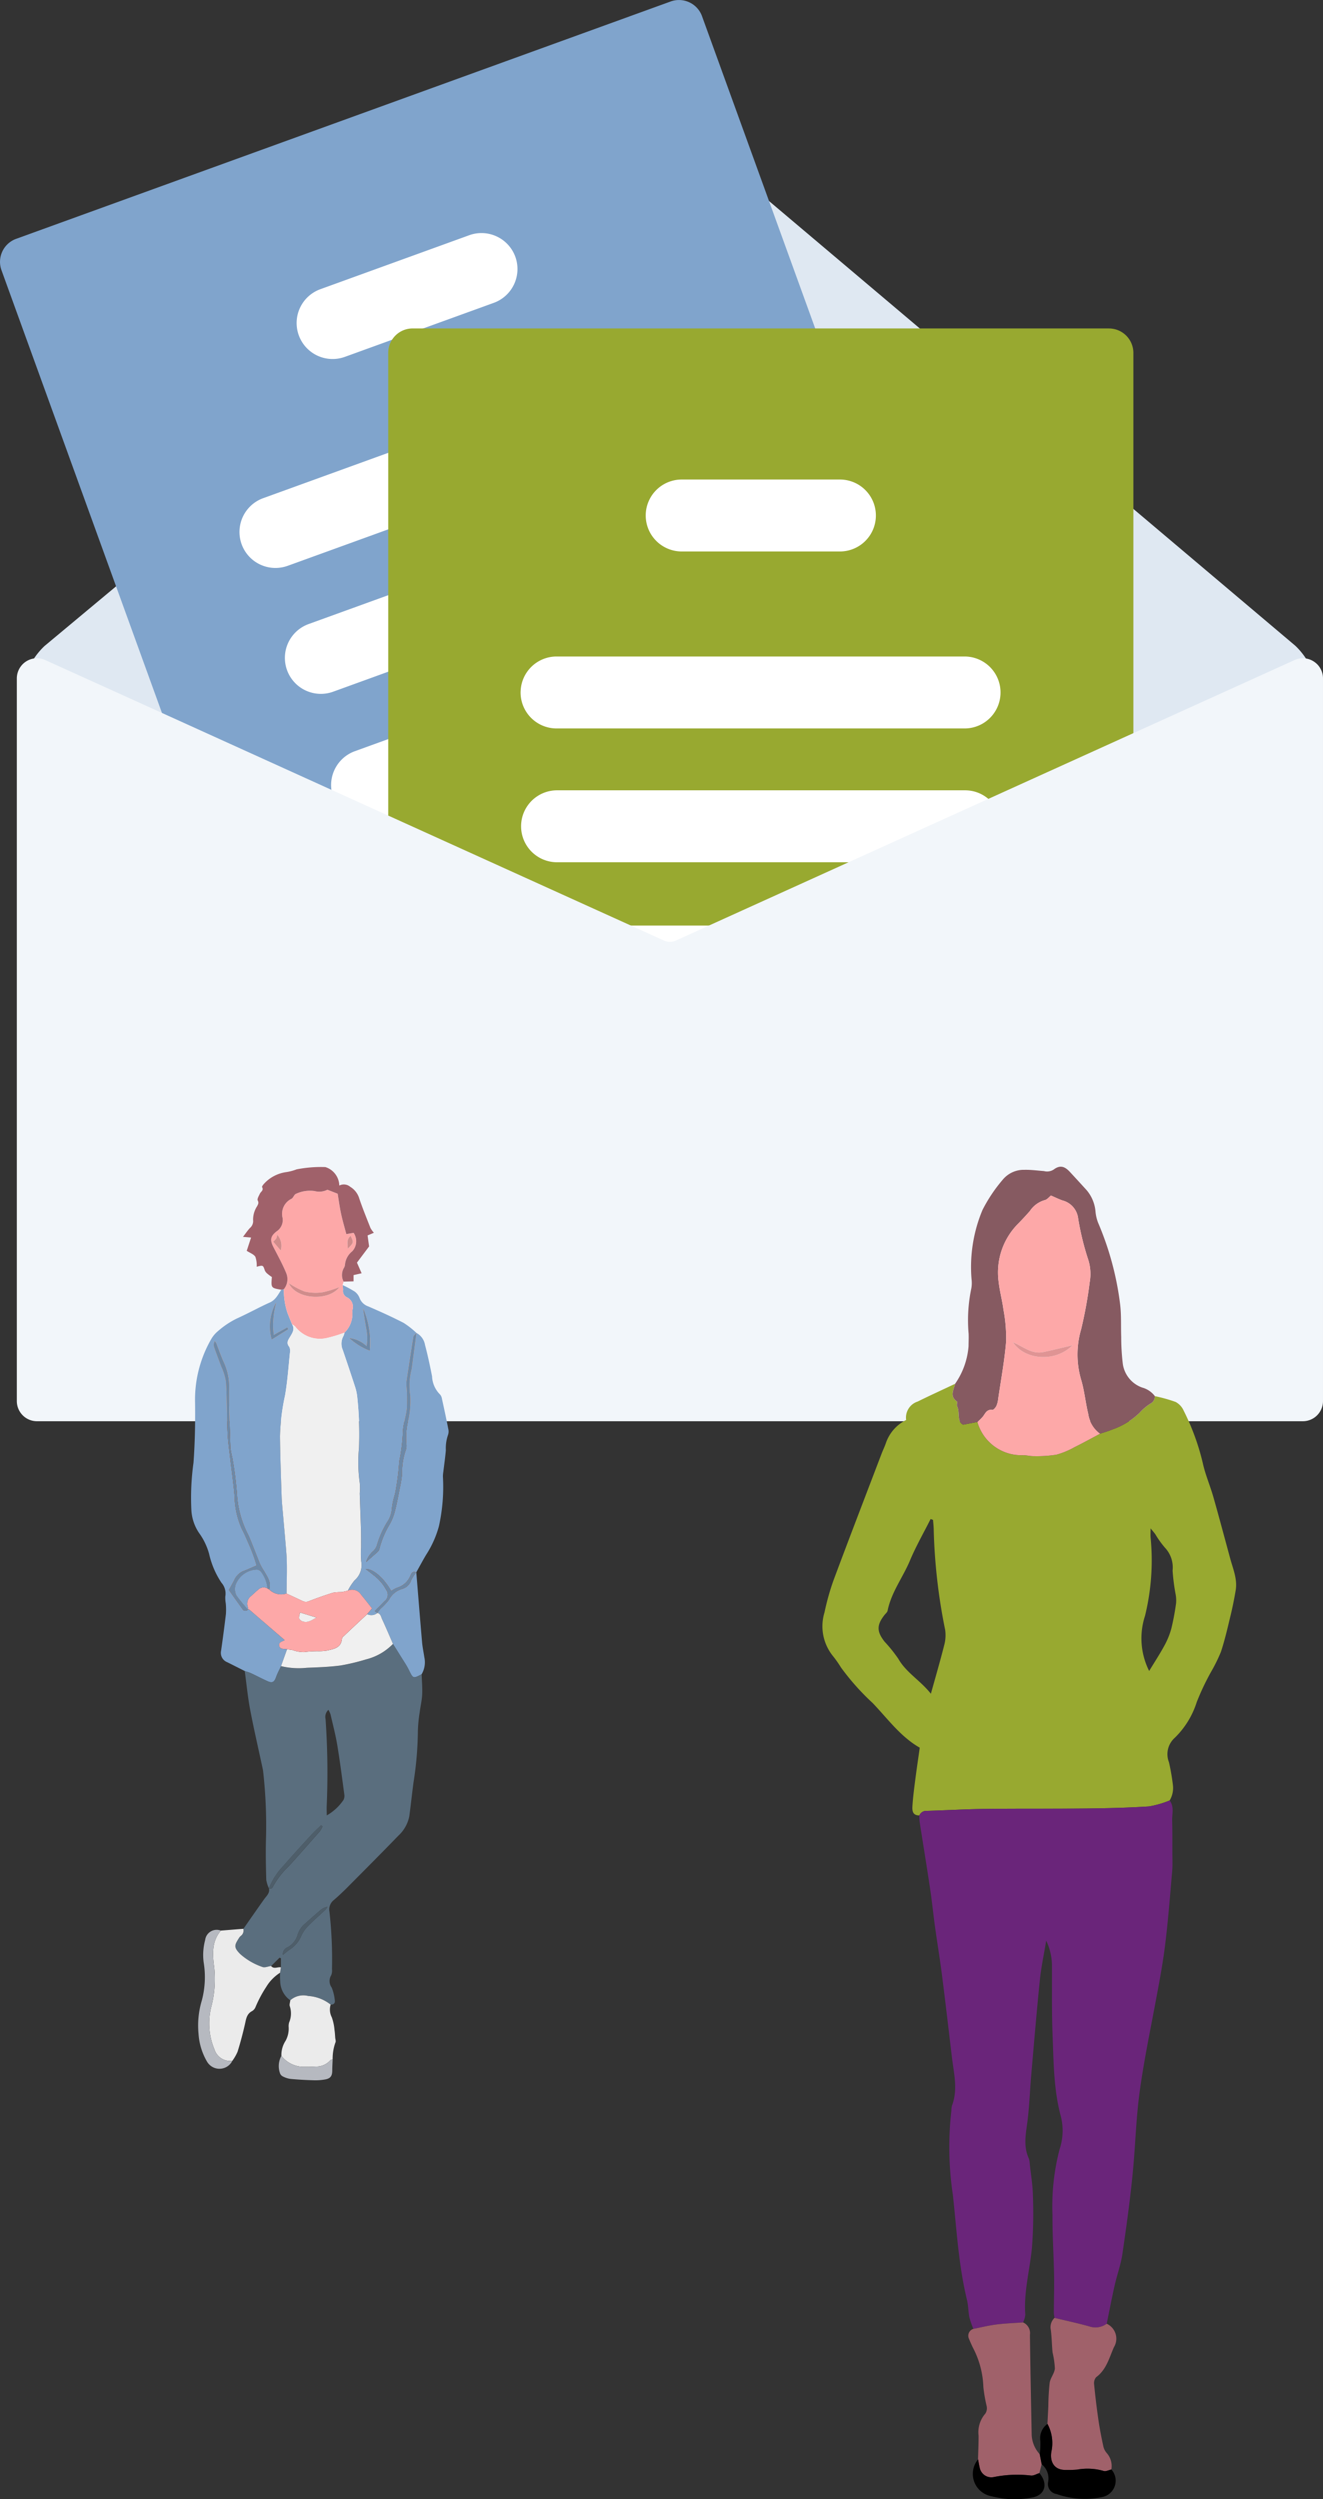 <svg xmlns="http://www.w3.org/2000/svg" xmlns:xlink="http://www.w3.org/1999/xlink" width="173.294" height="327.271" viewBox="0 0 173.294 327.271">
  <rect x="0" y="0" width="173.294" height="327.271" fill="#333333" stroke="none"/>
  <defs>
    <clipPath id="clip-path">
      <rect id="Rechteck_337" data-name="Rechteck 337" width="173.294" height="186.114" fill="none"/>
    </clipPath>
    <clipPath id="clip-path-2">
      <rect id="Rechteck_342" data-name="Rechteck 342" width="54.151" height="174.48" fill="none"/>
    </clipPath>
    <clipPath id="clip-path-4">
      <rect id="Rechteck_340" data-name="Rechteck 340" width="7.794" height="1.938" fill="none"/>
    </clipPath>
    <clipPath id="clip-path-5">
      <rect id="Rechteck_354" data-name="Rechteck 354" width="33.77" height="119.626" fill="none"/>
    </clipPath>
    <clipPath id="clip-path-7">
      <rect id="Rechteck_343" data-name="Rechteck 343" width="6.636" height="5.764" fill="none"/>
    </clipPath>
    <clipPath id="clip-path-8">
      <rect id="Rechteck_344" data-name="Rechteck 344" width="7.33" height="35.311" fill="none"/>
    </clipPath>
    <clipPath id="clip-path-9">
      <rect id="Rechteck_345" data-name="Rechteck 345" width="2.353" height="4.827" fill="none"/>
    </clipPath>
    <clipPath id="clip-path-10">
      <rect id="Rechteck_346" data-name="Rechteck 346" width="6.589" height="29.988" fill="none"/>
    </clipPath>
    <clipPath id="clip-path-11">
      <rect id="Rechteck_347" data-name="Rechteck 347" width="2.667" height="5.51" fill="none"/>
    </clipPath>
    <clipPath id="clip-path-12">
      <rect id="Rechteck_348" data-name="Rechteck 348" width="6.637" height="1.797" fill="none"/>
    </clipPath>
    <clipPath id="clip-path-13">
      <rect id="Rechteck_349" data-name="Rechteck 349" width="1.043" height="2.077" fill="none"/>
    </clipPath>
    <clipPath id="clip-path-14">
      <rect id="Rechteck_350" data-name="Rechteck 350" width="0.694" height="1.68" fill="none"/>
    </clipPath>
    <clipPath id="clip-path-15">
      <rect id="Rechteck_351" data-name="Rechteck 351" width="7.03" height="8.289" fill="none"/>
    </clipPath>
    <clipPath id="clip-path-16">
      <rect id="Rechteck_352" data-name="Rechteck 352" width="5.83" height="6.285" fill="none"/>
    </clipPath>
  </defs>
  <g id="Gruppe_487" data-name="Gruppe 487" transform="translate(-84.583 -3599.419)">
    <g id="Gruppe_367" data-name="Gruppe 367" transform="translate(84.583 3599.419)">
      <g id="Gruppe_366" data-name="Gruppe 366" clip-path="url(#clip-path)">
        <path id="Pfad_866" data-name="Pfad 866" d="M177.431,119.3a9.251,9.251,0,0,0-2.879-6.2L96.084,46.813a4.669,4.669,0,0,0-5.773-.019L10.744,113.121A9.165,9.165,0,0,0,7.849,119.3v90.832a3.78,3.78,0,0,0,3.768,3.768H173.663a3.78,3.78,0,0,0,3.768-3.768Z" transform="translate(-4.891 -28.543)" fill="#dfe8f2"/>
        <path id="Pfad_867" data-name="Pfad 867" d="M126.764,98.12l-.991-2.728-3.414-9.421L115,65.684,106.78,43.009,91.951,2.11a3.21,3.21,0,0,0-4.1-1.918L2.11,31.278a3.208,3.208,0,0,0-1.918,4.1L21.216,93.364l.358.991,22.068,10,6.2,2.811,1.006.456,26.263,11.9,1.017-.369,17.226-6.244,25.984-9.421,3.5-1.27a3.21,3.21,0,0,0,1.922-4.1" transform="translate(0 0)" fill="#80a4cc"/>
        <path id="Pfad_868" data-name="Pfad 868" d="M142.671,127.074a4.719,4.719,0,0,0-6.037-2.823l-33.924,12.3-16.382,5.939a4.71,4.71,0,0,0,3.205,8.858l.006,0,13.171-4.775,37.138-13.465a4.719,4.719,0,0,0,2.823-6.037" transform="translate(-51.858 -77.252)" fill="#fff"/>
        <path id="Pfad_869" data-name="Pfad 869" d="M158.523,170.794a4.719,4.719,0,0,0-6.037-2.823l-5.747,2.084-34.15,12.383-10.409,3.772a4.712,4.712,0,1,0,3.211,8.86l7.2-2.612L155.7,176.828c.1-.034.192-.075.286-.117a4.71,4.71,0,0,0,2.536-5.917" transform="translate(-61.737 -104.496)" fill="#fff"/>
        <path id="Pfad_870" data-name="Pfad 870" d="M174.547,214.974a4.715,4.715,0,0,0-6.033-2.823L152.4,218l-12.478,4.526-17.343,6.286L118.2,230.4a4.721,4.721,0,0,0-3.064,5.057,4.652,4.652,0,0,0,.226.931l6.2,2.811,1.006-.366h.008l31.471-11.411,17.67-6.406A4.715,4.715,0,0,0,174.547,214.974Z" transform="translate(-71.724 -132.027)" fill="#fff"/>
        <path id="Pfad_871" data-name="Pfad 871" d="M131.78,84.094a4.719,4.719,0,0,0-6.037-2.823L106.26,88.334a4.712,4.712,0,1,0,3.211,8.86l6.165-2.235,4.081-1.481,9.24-3.35a4.715,4.715,0,0,0,2.823-6.033" transform="translate(-64.279 -50.469)" fill="#fff"/>
        <path id="Pfad_872" data-name="Pfad 872" d="M229.34,114.128h-91.2a3.2,3.2,0,0,0-2.7,1.481,3.171,3.171,0,0,0-.5,1.722v61.411l26.263,11.9,3.7,1.677,5.845,2.649a2.645,2.645,0,0,0,2.178,0l5.845-2.649,18.292-8.291,17.049-7.729,18.432-8.351V117.331a3.205,3.205,0,0,0-3.2-3.2" transform="translate(-84.087 -71.119)" fill="#98a930"/>
        <path id="Pfad_873" data-name="Pfad 873" d="M239.162,228.128H185.649a4.709,4.709,0,0,0-4.7,4.526,1.507,1.507,0,0,0-.008.185,4.717,4.717,0,0,0,4.711,4.711h53.513a4.711,4.711,0,0,0,0-9.421" transform="translate(-112.752 -142.158)" fill="#fff"/>
        <path id="Pfad_874" data-name="Pfad 874" d="M242.211,275.751a4.678,4.678,0,0,0-3.049-1.123H185.65a4.711,4.711,0,0,0,0,9.421h40.078l17.049-7.729a4.717,4.717,0,0,0-.565-.569" transform="translate(-112.752 -171.135)" fill="#fff"/>
        <path id="Pfad_875" data-name="Pfad 875" d="M214.449,321.628l5.845,2.649a2.645,2.645,0,0,0,2.178,0l5.845-2.649Z" transform="translate(-133.634 -200.423)" fill="#fff"/>
        <path id="Pfad_876" data-name="Pfad 876" d="M254.3,169.722a4.713,4.713,0,0,0-4.424-3.094H229.15a4.714,4.714,0,0,0-4.289,2.766,4.653,4.653,0,0,0-.422,1.945,4.717,4.717,0,0,0,4.711,4.711h20.727a4.71,4.71,0,0,0,4.424-6.327" transform="translate(-139.859 -103.834)" fill="#fff"/>
        <path id="Pfad_877" data-name="Pfad 877" d="M114.792,255.453,96.5,263.743l-4.33,1.963a1.891,1.891,0,0,1-1.553,0l-4.33-1.963H84.46l5.845,2.649a2.646,2.646,0,0,0,2.178,0l5.845-2.649,18.292-8.291ZM96.5,263.743l-4.33,1.963a1.891,1.891,0,0,1-1.553,0l-4.33-1.963L81.777,261.7,54.5,249.34l-.008,0-7.435-3.373L24.861,235.9,9.576,228.975a2.3,2.3,0,0,0-.486-.162,2.528,2.528,0,0,0-1.127-.023,2.644,2.644,0,0,0-2.114,2.585v94.638a2.641,2.641,0,0,0,2.638,2.638H174.3a2.641,2.641,0,0,0,2.638-2.638V231.376a2.627,2.627,0,0,0-.754-1.847,2.883,2.883,0,0,0-.456-.369,2.624,2.624,0,0,0-2.517-.185L133.1,247.155l-18.311,8.3m-61.3-5.747,1.006.456v-.822Z" transform="translate(-3.645 -142.538)" fill="#f2f6fa"/>
      </g>
    </g>
    <g id="Gruppe_377" data-name="Gruppe 377" transform="translate(192.344 3752.21)">
      <g id="Gruppe_376" data-name="Gruppe 376" clip-path="url(#clip-path-2)">
        <g id="Gruppe_375" data-name="Gruppe 375">
          <g id="Gruppe_374" data-name="Gruppe 374" clip-path="url(#clip-path-2)">
            <path id="Pfad_892" data-name="Pfad 892" d="M43.506,33.061a19.966,19.966,0,0,1,2.73.761,2.436,2.436,0,0,1,1.058,1.158,31.187,31.187,0,0,1,2.5,6.872c.328,1.5.954,2.928,1.376,4.409.769,2.7,1.485,5.412,2.224,8.119.37,1.349.945,2.671.7,4.115-.188,1.114-.41,2.224-.675,3.322-.382,1.584-.747,3.181-1.255,4.727A21.693,21.693,0,0,1,50.851,69.2,33.288,33.288,0,0,0,49,73.109,11.277,11.277,0,0,1,46.119,77.8a2.866,2.866,0,0,0-.763,3.2,28.682,28.682,0,0,1,.508,2.92,3.179,3.179,0,0,1-.419,2.088,12.77,12.77,0,0,1-2.7.777c-2.714.176-5.437.242-8.158.272-4.449.048-8.9,0-13.347.056-2.539.03-5.076.185-7.615.258a.968.968,0,0,0-.962.595c-.972.005-.942-.725-.9-1.343.08-1.174.237-2.343.387-3.51.168-1.3.363-2.6.562-4.018C10.2,77.661,8.523,75.316,6.557,73.26A31.891,31.891,0,0,1,2.4,68.6a15.063,15.063,0,0,0-1.1-1.56,6.2,6.2,0,0,1-1.06-5.67,31.91,31.91,0,0,1,1.176-4.189C3.477,51.649,5.6,46.144,7.7,40.632c.178-.466.4-.916.565-1.387a5.275,5.275,0,0,1,2.666-3.062,2.211,2.211,0,0,1,1.512-2.416c1.622-.8,3.264-1.55,4.9-2.322-.173.789-.751,1.61.231,2.306.1.074-.052.455.035.631.4.817-.07,2.011.792,2.414l1.863-.354A5.99,5.99,0,0,0,26.158,40.8c.493-.026.994.133,1.49.122a16.255,16.255,0,0,0,2.965-.2,10.426,10.426,0,0,0,2.372-.982c1.135-.559,2.243-1.175,3.362-1.767.536-.183,1.086-.334,1.606-.555a9.756,9.756,0,0,0,3.558-2.18,6.5,6.5,0,0,1,1.423-1.2,1.057,1.057,0,0,0,.57-.983M14.453,49.268l-.316-.118c-.913,1.812-1.928,3.582-2.711,5.449C10.5,56.808,8.979,58.754,8.5,61.163c-.04.2-.254.365-.393.541-1.041,1.316-1.047,2.179,0,3.509A19.116,19.116,0,0,1,9.9,67.444c1.04,1.831,2.881,2.831,4.272,4.589.632-2.28,1.227-4.31,1.744-6.361a5.008,5.008,0,0,0,.127-1.993,75.012,75.012,0,0,1-1.5-13.077c0-.445-.057-.889-.088-1.333M42.764,69.047c.642-1.057,1.359-2.155,1.984-3.3a10.178,10.178,0,0,0,.919-2.252,32.217,32.217,0,0,0,.625-3.341,4.407,4.407,0,0,0-.069-1.179,26.469,26.469,0,0,1-.392-3.074,3.765,3.765,0,0,0-.99-2.984,12.22,12.22,0,0,1-1.268-1.767c-.159-.221-.342-.426-.625-.775,0,.542-.02.86,0,1.176a30.413,30.413,0,0,1-.726,10.27,9.513,9.513,0,0,0,.539,7.227" transform="translate(0 -3.024)" fill="#98a930"/>
            <path id="Pfad_893" data-name="Pfad 893" d="M14.009,93.775a.969.969,0,0,1,.962-.595c2.539-.071,5.076-.227,7.615-.258,4.449-.052,8.9-.008,13.347-.056,2.721-.03,5.444-.1,8.158-.271a12.824,12.824,0,0,0,2.7-.777c.623.805.31,1.736.333,2.615.038,1.4.024,2.8.026,4.206,0,.817.045,1.638-.026,2.448-.284,3.252-.529,6.51-.937,9.748-.334,2.651-.846,5.281-1.34,7.909-.72,3.832-1.511,7.644-2.02,11.52-.426,3.245-.52,6.5-.814,9.741-.34,3.743-.867,7.471-1.408,11.192-.2,1.384-.7,2.721-1.009,4.093-.379,1.677-.7,3.366-1.048,5.05a2.5,2.5,0,0,1-2.282.349c-1.5-.422-3.027-.749-4.543-1.116a4.3,4.3,0,0,1-.1-.672c.006-1.63.062-3.259.033-4.888-.048-2.633-.226-5.264-.209-7.895a29.42,29.42,0,0,1,.932-8.63,7.718,7.718,0,0,0,.167-4.29c-.947-3.492-.948-7.1-1.088-10.681-.115-2.943-.069-5.893-.081-8.84a7.739,7.739,0,0,0-.755-3.509c-.3,1.823-.658,3.488-.83,5.171-.424,4.151-.77,8.311-1.132,12.468-.181,2.078-.24,4.171-.52,6.235-.216,1.589-.5,3.132.211,4.664a2.159,2.159,0,0,1,.116.669c.149,1.4.389,2.794.416,4.195a59.75,59.75,0,0,1-.125,6.794c-.278,2.931-1.094,5.806-.872,8.794a3.093,3.093,0,0,1-.295,1.008c-1.161.085-2.33.123-3.484.269-1.016.129-2.016.38-3.021.577a11.264,11.264,0,0,1-.523-1.5c-.152-.754-.135-1.545-.315-2.289-1.1-4.52-1.349-9.158-1.849-13.753a42.28,42.28,0,0,1-.2-11.006,3.393,3.393,0,0,1,.078-.675c.806-2.106.254-4.209,0-6.311-.428-3.607-.849-7.216-1.308-10.82-.27-2.117-.622-4.223-.915-6.337-.223-1.614-.381-3.238-.622-4.85-.444-2.961-.929-5.916-1.389-8.875a7.422,7.422,0,0,1-.042-.816" transform="translate(-1.347 -8.831)" fill="#6a257a"/>
            <path id="Pfad_894" data-name="Pfad 894" d="M22.075,33.417l-1.863.355c-.861-.4-.388-1.6-.792-2.414-.088-.177.07-.557-.035-.632-.982-.7-.4-1.516-.231-2.306a9.964,9.964,0,0,0,1.763-4.91c.005-.543.029-1.086.01-1.629a20.252,20.252,0,0,1,.353-5.956,4.056,4.056,0,0,0,.028-1.208,19.358,19.358,0,0,1,1.428-9.047,20.026,20.026,0,0,1,2.7-4.027A3.559,3.559,0,0,1,28.225.4c.856-.021,1.715.1,2.573.165a1.572,1.572,0,0,0,1.267-.2c.81-.606,1.419-.456,2.129.312q1.1,1.189,2.187,2.384a4.974,4.974,0,0,1,1.168,2.846,5.387,5.387,0,0,0,.34,1.43,39.309,39.309,0,0,1,2.872,10.6c.184,1.433.1,2.9.153,4.351a29.329,29.329,0,0,0,.209,3.527,3.86,3.86,0,0,0,2.543,3.1,3.078,3.078,0,0,1,1.65,1.114,1.058,1.058,0,0,1-.57.983,6.465,6.465,0,0,0-1.422,1.2A9.757,9.757,0,0,1,39.765,34.4c-.52.221-1.07.371-1.606.555a3.927,3.927,0,0,1-1.569-2.608c-.351-1.453-.489-2.962-.907-4.393a11.7,11.7,0,0,1-.02-6.667,55.775,55.775,0,0,0,1.118-6.142,6.15,6.15,0,0,0-.175-2.937A35.8,35.8,0,0,1,35.277,6.8a2.759,2.759,0,0,0-2.069-2.392c-.494-.176-.968-.411-1.5-.64-.207.158-.493.543-.84.61A3.476,3.476,0,0,0,28.949,5.8c-.483.543-.974,1.079-1.482,1.6a9.053,9.053,0,0,0-2.609,7.69c.137,1.212.47,2.4.629,3.613a20.057,20.057,0,0,1,.351,4.175c-.21,2.519-.674,5.017-1.042,7.523a3.084,3.084,0,0,1-.231.916c-.108.218-.375.54-.533.519-.706-.093-.9.419-1.209.845a6.426,6.426,0,0,1-.746.742" transform="translate(-1.811 0)" fill="#865a61"/>
            <path id="Pfad_895" data-name="Pfad 895" d="M21.771,168.284c1.007-.2,2.006-.448,3.021-.577,1.154-.147,2.323-.184,3.485-.27a1.537,1.537,0,0,1,.9,1.638c.052,4.3.145,8.608.225,12.912a3.977,3.977,0,0,0,1.052,2.7l.258,1.326-.3,1.157c-.386.113-.8.384-1.152.313a15.5,15.5,0,0,0-4.862.213,1.551,1.551,0,0,1-1.812-1.269c-.087-.348-.139-.7-.208-1.057.026-1.037.078-2.073.071-3.109a3.715,3.715,0,0,1,.891-2.888,1.3,1.3,0,0,0,.174-.956,20.014,20.014,0,0,1-.437-2.513,11.881,11.881,0,0,0-1.383-5.187c-.176-.365-.342-.737-.491-1.114a.94.94,0,0,1,.56-1.32" transform="translate(-2.031 -16.103)" fill="#a0616a"/>
            <path id="Pfad_896" data-name="Pfad 896" d="M33.51,166.781c1.516.367,3.042.694,4.543,1.115a2.5,2.5,0,0,0,2.282-.349,2.148,2.148,0,0,1,.941,3.078c-.612,1.384-.979,2.94-2.325,3.922a1.223,1.223,0,0,0-.264.952c.155,1.573.343,3.143.571,4.707.17,1.159.4,2.309.649,3.455a2.046,2.046,0,0,0,.438.828,2.578,2.578,0,0,1,.6,2.147c-.342.071-.733.285-1.019.189a7.587,7.587,0,0,0-3.474-.174,13.9,13.9,0,0,1-1.493.04c-1.473.029-2.092-1.031-1.877-2.371a5.306,5.306,0,0,0-.51-3.66c.04-.764.08-1.528.117-2.293a30.61,30.61,0,0,1,.176-3.094c.1-.638.62-1.22.68-1.854a11.326,11.326,0,0,0-.3-2.1c-.1-.98-.1-1.971-.229-2.947a1.684,1.684,0,0,1,.485-1.594" transform="translate(-3.133 -16.04)" fill="#a0616a"/>
            <path id="Pfad_897" data-name="Pfad 897" d="M32.467,182.138a5.3,5.3,0,0,1,.509,3.659c-.214,1.34.4,2.4,1.878,2.372a13.913,13.913,0,0,0,1.493-.041,7.6,7.6,0,0,1,3.473.174c.287.1.677-.117,1.02-.189a2.187,2.187,0,0,1-1.169,3.6,11.068,11.068,0,0,1-6-.386,1.325,1.325,0,0,1-1.109-1.618,2.391,2.391,0,0,0-.847-2.28q-.129-.664-.258-1.327a11.156,11.156,0,0,0,.078-1.74,2.3,2.3,0,0,1,.936-2.223" transform="translate(-3.025 -17.517)"/>
            <path id="Pfad_898" data-name="Pfad 898" d="M22.445,187.278c.068.352.12.709.207,1.057a1.553,1.553,0,0,0,1.813,1.269,15.468,15.468,0,0,1,4.862-.214c.348.071.766-.2,1.151-.313,1.127,1.34.792,2.805-.819,3.174a12.729,12.729,0,0,1-3.066.234,13.512,13.512,0,0,1-2.4-.377,2.975,2.975,0,0,1-1.747-4.831" transform="translate(-2.091 -18.011)"/>
            <path id="Pfad_899" data-name="Pfad 899" d="M22.421,33.818a6.355,6.355,0,0,0,.746-.742c.312-.426.5-.937,1.209-.845.158.021.425-.3.533-.519a3.084,3.084,0,0,0,.231-.916c.367-2.505.832-5,1.042-7.522a20,20,0,0,0-.352-4.176c-.158-1.211-.491-2.4-.628-3.613a9.053,9.053,0,0,1,2.609-7.69c.508-.519,1-1.055,1.481-1.6a3.478,3.478,0,0,1,1.922-1.421c.346-.067.632-.451.84-.61.531.229,1,.464,1.5.64A2.759,2.759,0,0,1,35.622,7.2a35.8,35.8,0,0,0,1.33,5.409,6.161,6.161,0,0,1,.175,2.937,55.564,55.564,0,0,1-1.119,6.142,11.712,11.712,0,0,0,.021,6.667c.418,1.431.556,2.94.907,4.393A3.927,3.927,0,0,0,38.5,35.354c-1.119.592-2.227,1.207-3.362,1.767a10.426,10.426,0,0,1-2.372.982,16.336,16.336,0,0,1-2.965.194c-.5.011-1-.148-1.49-.122a5.99,5.99,0,0,1-5.894-4.358M34.879,23.774c-1.249.3-2.545.634-3.856.9-1.46.3-2.569-.69-3.939-1.3,1.42,2.249,5.446,2.744,7.795.4" transform="translate(-2.156 -0.401)" fill="#fda8a8"/>
            <path id="Pfad_900" data-name="Pfad 900" d="M35.376,25.819c-2.348,2.347-6.375,1.852-7.795-.4,1.37.611,2.479,1.6,3.939,1.3,1.311-.269,2.607-.608,3.856-.9" transform="translate(-2.653 -2.445)" fill="#fda8a8"/>
            <g id="Gruppe_373" data-name="Gruppe 373" transform="translate(24.929 22.977)" opacity="0.12">
              <g id="Gruppe_372" data-name="Gruppe 372">
                <g id="Gruppe_371" data-name="Gruppe 371" clip-path="url(#clip-path-4)">
                  <path id="Pfad_901" data-name="Pfad 901" d="M35.376,25.819c-2.348,2.347-6.375,1.852-7.795-.4,1.37.611,2.479,1.6,3.939,1.3,1.311-.269,2.607-.608,3.856-.9" transform="translate(-27.581 -25.422)"/>
                </g>
              </g>
            </g>
          </g>
        </g>
      </g>
    </g>
    <g id="Gruppe_411" data-name="Gruppe 411" transform="translate(109.574 3752.21)">
      <g id="Gruppe_410" data-name="Gruppe 410" clip-path="url(#clip-path-5)">
        <g id="Gruppe_409" data-name="Gruppe 409">
          <g id="Gruppe_408" data-name="Gruppe 408" clip-path="url(#clip-path-5)">
            <path id="Pfad_902" data-name="Pfad 902" d="M33.964,106.307c.029.888.112,1.78.069,2.665-.038.786-.233,1.563-.33,2.348a18.472,18.472,0,0,0-.234,2.465,44.96,44.96,0,0,1-.568,6.67c-.2,1.485-.355,2.973-.555,4.456a4.682,4.682,0,0,1-1.421,2.524c-2.173,2.247-4.381,4.461-6.586,6.678-.6.607-1.224,1.2-1.873,1.758a1.565,1.565,0,0,0-.579,1.52,55.925,55.925,0,0,1,.332,7.526,1.638,1.638,0,0,1-.1.806,1.433,1.433,0,0,0,.065,1.615,6.066,6.066,0,0,1,.406,1.674c.062.371-.16.57-.544.559a5.256,5.256,0,0,0-2.939-1.134,2.583,2.583,0,0,0-2.351.567,3.1,3.1,0,0,1-1.317-2.436,9.878,9.878,0,0,1-.015-1.173l.106-.7V143.5l-.176-.078-1.108,1.1c-.385.052-.833.256-1.143.127a8.508,8.508,0,0,1-2.9-1.691c-.916-.921-.722-1.2-.136-2.136a1.175,1.175,0,0,1,.252-.265.863.863,0,0,0,.291-.905c.907-1.3,1.809-2.6,2.725-3.888.312-.44.78-.8.623-1.441a.358.358,0,0,0,.524-.193,10.738,10.738,0,0,1,2.066-2.669c1.376-1.518,2.73-3.054,4.08-4.593a3.431,3.431,0,0,0,.359-.644l-.2-.143c-.427.419-.874.82-1.278,1.261-1.217,1.329-2.438,2.655-3.618,4.018a9.151,9.151,0,0,0-1.932,2.98,4.241,4.241,0,0,1-.347-1.1c-.05-1.684-.084-3.37-.047-5.054a63.459,63.459,0,0,0-.367-9.19c-.026-.212-.078-.422-.123-.632-.532-2.487-1.11-4.965-1.582-7.464-.312-1.655-.471-3.339-.7-5.009.282.1.575.178.845.3.72.336,1.423.713,2.149,1.036.629.28.877.113,1.117-.562.172-.485.424-.942.641-1.412a9.887,9.887,0,0,0,3.372.218c1.492-.06,2.992-.112,4.469-.308a28.207,28.207,0,0,0,3.295-.79,7.431,7.431,0,0,0,3.532-2.031c.32.512.644,1.023.96,1.537.38.618.8,1.217,1.119,1.865.567,1.152.541,1.164,1.675.572m-12.217,4.652a1.248,1.248,0,0,0-.371,1.214,101.741,101.741,0,0,1,.156,11.219c-.029.444,0,.892,0,1.39a6.542,6.542,0,0,0,2.2-2.036,1.21,1.21,0,0,0,.1-.7c-.291-2.156-.565-4.317-.922-6.462-.225-1.358-.578-2.7-.888-4.038a3.211,3.211,0,0,0-.276-.588M15.8,143.049c.306-.239.6-.506.922-.713a3.959,3.959,0,0,0,1.493-1.813,4.467,4.467,0,0,1,.88-1.255c.728-.739,1.517-1.417,2.273-2.129a2.046,2.046,0,0,0,.256-.375,1.917,1.917,0,0,0-.931.446c-.675.575-1.337,1.165-2,1.758a3.052,3.052,0,0,0-.962,1.424,2.718,2.718,0,0,1-1.341,1.68.928.928,0,0,0-.593.976" transform="translate(-3.725 -39.852)" fill="#5a6e7e"/>
            <path id="Pfad_903" data-name="Pfad 903" d="M11.819,75.617c-.217.47-.469.926-.641,1.412-.24.675-.488.843-1.117.562-.726-.323-1.428-.7-2.149-1.036-.27-.126-.563-.2-.845-.3L4.767,75.1a1.309,1.309,0,0,1-.8-1.493q.349-2.409.636-4.826A8.794,8.794,0,0,0,4.582,67.4a4.173,4.173,0,0,1-.06-.914,2.133,2.133,0,0,0-.5-1.783A11.239,11.239,0,0,1,2.4,60.92a8.385,8.385,0,0,0-1.294-2.707,5.915,5.915,0,0,1-1.029-3,33.2,33.2,0,0,1,.278-6.233c.189-2.6.238-5.217.206-7.824A15.9,15.9,0,0,1,2.671,32.8a3.951,3.951,0,0,1,.877-1.044,11.2,11.2,0,0,1,2.506-1.672C7.5,29.435,8.9,28.65,10.346,28c.782-.35,1.084-1.043,1.506-1.67l.335-.073a9.454,9.454,0,0,0,.476,3.108c.195.5.4,1,.608,1.5.382.612.048,1.111-.256,1.613-.255.422-.544.808-.114,1.326a1.225,1.225,0,0,1,.085.8c-.193,1.856-.316,3.724-.638,5.559a28.683,28.683,0,0,0-.658,5.349c.036,2.627.126,5.254.216,7.881.029.854.125,1.707.2,2.559.139,1.616.3,3.23.421,4.848.054.7.067,1.4.067,2.106,0,1.068-.026,2.136-.042,3.2a2.186,2.186,0,0,1-2.278-.54c.291-.935-.25-1.638-.669-2.374a8.5,8.5,0,0,1-.531-.931c-.514-1.244-.975-2.511-1.507-3.747A13.289,13.289,0,0,1,6.078,53.5a46.467,46.467,0,0,0-.643-5.2,12.578,12.578,0,0,1-.242-1.258c-.085-2.666-.212-5.334-.175-8A7.457,7.457,0,0,0,4.3,35.78c-.363-.808-.647-1.652-.974-2.476a1.111,1.111,0,0,0-.19-.245,1.065,1.065,0,0,0-.063.8c.291.84.622,1.664.917,2.5a7.755,7.755,0,0,1,.626,2c.126,2.2.105,4.411.2,6.615.046,1.1.2,2.193.328,3.286.194,1.7.449,3.4.592,5.11a10.855,10.855,0,0,0,.985,4.345c.288.54.532,1.105.771,1.67a21.7,21.7,0,0,1,1.137,3.055c-.645.274-1.191.534-1.756.74A2.244,2.244,0,0,0,5.68,64.4c-.2.38-.412.753-.683,1.246.545.766,1.154,1.641,1.785,2.5a.4.4,0,0,0,.694.045c.057,0,.134-.021.168.007q1.464,1.256,2.921,2.52c.573.494,1.147.987,1.751,1.505-.385.2-.842.272-.722.758.1.411.5.383.838.394a1.321,1.321,0,0,1,.181.032l-.794,2.211m-.634-47.6a6.4,6.4,0,0,0-.581,4.826l2.152-1.349-.117-.219-1.779.991a10.8,10.8,0,0,1,.326-4.248" transform="translate(0 -10.225)" fill="#80a4cc"/>
            <path id="Pfad_904" data-name="Pfad 904" d="M32.471,25.371a14.7,14.7,0,0,1,1.589.85,1.879,1.879,0,0,1,.643.851,1.835,1.835,0,0,0,1.125,1.089c1.564.677,3.121,1.377,4.634,2.158a11.138,11.138,0,0,1,1.689,1.322c-.139.175-.372.335-.4.528-.325,1.963-.621,3.93-.913,5.9a3.848,3.848,0,0,0,.02.642,22.822,22.822,0,0,1,.044,2.747c-.108,1.122-.531,2.226-.538,3.34a23.514,23.514,0,0,1-.472,3.672,32.21,32.21,0,0,1-.554,4.277,9.624,9.624,0,0,0-.407,1.877,3.506,3.506,0,0,1-.622,1.8,12.321,12.321,0,0,0-1.356,3.1,2.147,2.147,0,0,1-.429.654,3.105,3.105,0,0,0-.958,1.444c.563-.493,1.085-.936,1.585-1.4a.918.918,0,0,0,.17-.414,12.079,12.079,0,0,1,1.275-3.036A6.735,6.735,0,0,0,39.32,55c.271-1.032.457-2.086.663-3.135a13.488,13.488,0,0,0,.276-1.716,9.328,9.328,0,0,1,.456-3.072,1.853,1.853,0,0,0,.1-.991,9.514,9.514,0,0,1,.3-3.177,12.336,12.336,0,0,0,.212-3.094,8.4,8.4,0,0,1,.149-3.29,3.485,3.485,0,0,0,.087-.542q.29-2.173.578-4.346a2.186,2.186,0,0,1,1.13,1.574c.36,1.358.653,2.735.924,4.114a3.547,3.547,0,0,0,1.032,2.363,1.043,1.043,0,0,1,.261.568c.289,1.316.572,2.633.831,3.955a1.378,1.378,0,0,1-.042.806A5.278,5.278,0,0,0,46,47c-.08.942-.218,1.878-.329,2.818a3.9,3.9,0,0,0-.054.634,23.839,23.839,0,0,1-.521,6.481,13.2,13.2,0,0,1-1.678,3.757c-.452.76-.868,1.542-1.3,2.313-.44-.212-.626.1-.75.41a2.726,2.726,0,0,1-1.765,1.6,4.98,4.98,0,0,0-.763.42c-.971-1.71-2.325-2.891-3.348-2.886.35.273.665.5.962.754a5.947,5.947,0,0,1,1.739,1.985,1.049,1.049,0,0,1-.223,1.479c-.416.44-.851.861-1.285,1.3l.349.241a1.218,1.218,0,0,1-1.344.162l.644-.742c-.486-.61-.939-1.212-1.428-1.785a1.387,1.387,0,0,0-1.742-.552,7.511,7.511,0,0,1,.888-1.358,2.613,2.613,0,0,0,.871-2.464,11.306,11.306,0,0,1-.016-1.837c0-.766,0-1.532-.018-2.3-.046-1.592-.112-3.184-.161-4.776a8.277,8.277,0,0,0,0-1.376,19.4,19.4,0,0,1-.1-4.572,45.69,45.69,0,0,0-.233-6.693,6.51,6.51,0,0,0-.263-1.255C33.6,37.127,33.053,35.5,32.5,33.879a2.069,2.069,0,0,1,.095-1.856,1.736,1.736,0,0,0,.128-.425,3.384,3.384,0,0,0,1.026-2.715,1.018,1.018,0,0,1,.02-.275,1.36,1.36,0,0,0-.709-1.622.925.925,0,0,1-.526-.978,3.094,3.094,0,0,0-.066-.638m3.569,8.591a11.6,11.6,0,0,0-.861-5.51c.089.8.243,1.594.36,2.391a6.594,6.594,0,0,1,.092,2.549,3.9,3.9,0,0,0-2.246-1.067,8.419,8.419,0,0,0,2.655,1.636" transform="translate(-12.591 -9.88)" fill="#80a4cc"/>
            <path id="Pfad_905" data-name="Pfad 905" d="M26.594,17.409a3.094,3.094,0,0,1,.066.638.925.925,0,0,0,.526.978,1.36,1.36,0,0,1,.709,1.622,1.018,1.018,0,0,0-.02.275,3.382,3.382,0,0,1-1.026,2.714,17.288,17.288,0,0,1-2.177.671A4.068,4.068,0,0,1,20.4,22.85a1.755,1.755,0,0,0-.413-.295c-.2-.5-.413-1-.608-1.5A9.451,9.451,0,0,1,18.9,17.95a2.083,2.083,0,0,0,.316-2.088c-.477-1.153-1.078-2.257-1.656-3.366-.5-.963-.443-1.47.387-2.117a1.775,1.775,0,0,0,.792-1.745A2.188,2.188,0,0,1,19.9,6.111c.239-.13.338-.543.578-.645A4.322,4.322,0,0,1,22.924,5.1a2.346,2.346,0,0,0,1.682-.171l1.344.521c.14.836.258,1.739.449,2.626s.457,1.784.687,2.665l.952-.168a1.942,1.942,0,0,1-.173,2.415,2.5,2.5,0,0,0-.947,1.7,1.037,1.037,0,0,1-.123.438,1.868,1.868,0,0,0-.064,1.84q-.068.223-.137.447m-.408.266a13.143,13.143,0,0,1-2.221.68,6.175,6.175,0,0,1-2.368-.108,10.069,10.069,0,0,1-2.048-1.1c.945,2.138,5.171,2.438,6.637.523M18.014,10.8a1.4,1.4,0,0,1-.084.472,2.768,2.768,0,0,1-.423.459l.982,1.145a2.14,2.14,0,0,0-.475-2.077m9.633.167c-.587.513-.374,1.06-.367,1.68.792-.8.792-.8.367-1.68" transform="translate(-6.714 -1.918)" fill="#fda8a8"/>
            <path id="Pfad_906" data-name="Pfad 906" d="M24.38,15.044a1.868,1.868,0,0,1,.064-1.84,1.036,1.036,0,0,0,.123-.438,2.508,2.508,0,0,1,.947-1.7,1.941,1.941,0,0,0,.174-2.415l-.952.167c-.23-.88-.495-1.765-.687-2.664s-.309-1.791-.449-2.626l-1.344-.522a2.345,2.345,0,0,1-1.683.171,4.325,4.325,0,0,0-2.445.371c-.24.1-.338.515-.578.645a2.187,2.187,0,0,0-1.162,2.522A1.773,1.773,0,0,1,15.6,8.46c-.83.648-.888,1.153-.387,2.117.578,1.11,1.178,2.213,1.656,3.366a2.084,2.084,0,0,1-.316,2.088l-.335.073c-1.349-.23-1.349-.23-1.235-1.661-.167-.123-.372-.253-.55-.412a1.2,1.2,0,0,1-.369-.441c-.239-.716-.225-.72-1.07-.5a3.332,3.332,0,0,0-.174-1.3c-.206-.338-.7-.5-1.131-.784l.571-1.739L11.2,9.177c.352-.455.6-.829.9-1.15a1.186,1.186,0,0,0,.423-1.052,3.215,3.215,0,0,1,.534-1.823c.11-.233.252-.414.071-.744-.1-.189.152-.6.285-.887.125-.274.53-.43.288-.855-.044-.077.137-.318.256-.445A4.82,4.82,0,0,1,16.915.693,6.577,6.577,0,0,0,18.221.339a16.521,16.521,0,0,1,3.77-.3,2.607,2.607,0,0,1,1.824,2.421,1.288,1.288,0,0,1,1.427.161A2.69,2.69,0,0,1,26.38,4c.448,1.356.992,2.681,1.516,4.011a3.451,3.451,0,0,0,.447.632l-.824.349c.053.382.111.807.2,1.438l-1.592,2.122.611,1.393-1.056.239v.819l-1.3.038" transform="translate(-4.362 0)" fill="#a0616a"/>
            <path id="Pfad_907" data-name="Pfad 907" d="M13.348,168.491l-.106.7a5.673,5.673,0,0,0-1.812,1.852,16.4,16.4,0,0,0-1.4,2.625,1.061,1.061,0,0,1-.467.554c-.7.369-.77,1.021-.921,1.688-.277,1.223-.6,2.438-.974,3.636a5.957,5.957,0,0,1-.681,1.18,2.156,2.156,0,0,1-2.344-1.492,8.818,8.818,0,0,1-.413-5.575,14.277,14.277,0,0,0,.383-5.176c-.228-1.659-.35-3.377.871-4.809l2.939-.234a.863.863,0,0,1-.291.905,1.175,1.175,0,0,0-.252.265c-.586.938-.78,1.215.136,2.136a8.516,8.516,0,0,0,2.9,1.691c.31.129.758-.075,1.143-.126.374.454.86.089,1.285.175" transform="translate(-1.544 -63.651)" fill="#ebebeb"/>
            <path id="Pfad_908" data-name="Pfad 908" d="M20.588,178.384a2.584,2.584,0,0,1,2.351-.567,5.258,5.258,0,0,1,2.939,1.134,2.193,2.193,0,0,0,.151,1.661,6.449,6.449,0,0,1,.354,1.671c.056.33.066.667.093,1,.017.212.116.476.027.628a6.236,6.236,0,0,0-.363,2.2c-.111.047-.258.064-.325.146a2.421,2.421,0,0,1-1.888.8c-.49.029-.981.043-1.471.038a3.753,3.753,0,0,1-3.028-1.434,3.383,3.383,0,0,1,.553-1.983,3.335,3.335,0,0,0,.4-1.749,1.821,1.821,0,0,1,.053-.63,3.018,3.018,0,0,0,.1-2.116c-.093-.22.032-.532.058-.8" transform="translate(-7.558 -69.232)" fill="#ebebeb"/>
            <path id="Pfad_909" data-name="Pfad 909" d="M45.81,100.317c-1.134.592-1.108.579-1.675-.571-.319-.648-.739-1.248-1.119-1.865-.316-.515-.64-1.025-.96-1.537-.474-1.083-.935-2.174-1.432-3.246-.142-.308-.179-.738-.641-.807.146-.184.28-.38.439-.553a8.675,8.675,0,0,0,1.112-1.191,2.8,2.8,0,0,1,1.7-1.4A1.727,1.727,0,0,0,44.438,88a6.393,6.393,0,0,1,.67-1.052c.25,3.05.491,6.1.756,9.152.058.67.2,1.332.3,2a3.074,3.074,0,0,1-.357,2.216" transform="translate(-15.571 -33.862)" fill="#80a4cc"/>
            <path id="Pfad_910" data-name="Pfad 910" d="M4.545,163.787c-1.222,1.432-1.1,3.15-.871,4.809a14.288,14.288,0,0,1-.383,5.176,8.813,8.813,0,0,0,.413,5.575,2.158,2.158,0,0,0,2.344,1.493,1.888,1.888,0,0,1-3.306.12,8.244,8.244,0,0,1-1.122-3.655,11.334,11.334,0,0,1,.429-4.366,11.892,11.892,0,0,0,.24-5.011,7.5,7.5,0,0,1,.2-2.914,1.513,1.513,0,0,1,2.054-1.228" transform="translate(-0.605 -63.76)" fill="#b6b9c0"/>
            <path id="Pfad_911" data-name="Pfad 911" d="M19.23,190.693a3.753,3.753,0,0,0,3.028,1.434c.49,0,.982-.009,1.472-.038a2.423,2.423,0,0,0,1.888-.8c.067-.082.214-.1.325-.146-.018.486-.049.973-.052,1.46,0,.7-.217,1.038-.9,1.17a7.179,7.179,0,0,1-1.548.114c-1-.027-2.011-.082-3.012-.176a3.085,3.085,0,0,1-1.035-.338.746.746,0,0,1-.371-.467,2.787,2.787,0,0,1,.2-2.212" transform="translate(-7.36 -74.263)" fill="#b6b9c0"/>
            <path id="Pfad_912" data-name="Pfad 912" d="M44.144,86.68a6.368,6.368,0,0,0-.669,1.053,1.728,1.728,0,0,1-1.2,1.143,2.8,2.8,0,0,0-1.7,1.4,8.673,8.673,0,0,1-1.112,1.192c-.16.172-.294.368-.439.553l.031-.007-.349-.241c.434-.437.869-.858,1.285-1.3a1.048,1.048,0,0,0,.223-1.478,5.953,5.953,0,0,0-1.74-1.985c-.3-.25-.612-.481-.962-.754,1.023,0,2.376,1.177,3.348,2.886a4.973,4.973,0,0,1,.762-.42,2.725,2.725,0,0,0,1.765-1.6c.125-.31.311-.622.751-.41l.01-.03" transform="translate(-14.607 -33.591)" fill="#ea7225"/>
            <path id="Pfad_913" data-name="Pfad 913" d="M31.981,95.684l-.031.007c.462.069.5.5.641.807.5,1.073.958,2.163,1.432,3.246a7.431,7.431,0,0,1-3.532,2.031,28.21,28.21,0,0,1-3.295.79c-1.478.2-2.977.247-4.469.308a9.891,9.891,0,0,1-3.372-.218l.795-2.211c.24.035.482.06.72.106a4.389,4.389,0,0,0,1.506.267,12.874,12.874,0,0,1,1.8-.119,6.831,6.831,0,0,0,1.188-.078c.874-.212,1.863-.317,1.972-1.537a.542.542,0,0,1,.176-.3q1.559-1.472,3.127-2.933a1.221,1.221,0,0,0,1.344-.162" transform="translate(-7.538 -37.263)" fill="#f0f0f0"/>
            <path id="Pfad_914" data-name="Pfad 914" d="M20.725,33.8a1.754,1.754,0,0,1,.413.295,4.068,4.068,0,0,0,4.276,1.456,17.288,17.288,0,0,0,2.177-.671,1.707,1.707,0,0,1-.128.426,2.067,2.067,0,0,0-.095,1.855c.549,1.624,1.1,3.248,1.623,4.88a6.5,6.5,0,0,1,.263,1.255,45.68,45.68,0,0,1,.233,6.692,19.4,19.4,0,0,0,.1,4.573,8.211,8.211,0,0,1,0,1.376c.048,1.592.115,3.184.161,4.776.022.765.015,1.531.018,2.3a11.307,11.307,0,0,0,.016,1.837,2.611,2.611,0,0,1-.871,2.464,7.511,7.511,0,0,0-.888,1.358,8.578,8.578,0,0,1-.849.187,6.424,6.424,0,0,0-1.084.081c-1.042.324-2.073.687-3.091,1.08a1,1,0,0,1-.863.032c-.709-.341-1.423-.67-2.136-1,.015-1.068.042-2.136.042-3.2,0-.7-.013-1.407-.067-2.106-.125-1.617-.281-3.232-.421-4.847-.073-.853-.169-1.705-.2-2.56-.09-2.626-.18-5.253-.216-7.88A28.67,28.67,0,0,1,19.8,43.1c.322-1.834.445-3.7.638-5.559a1.226,1.226,0,0,0-.085-.8c-.43-.517-.142-.9.114-1.326.3-.5.638-1,.256-1.614" transform="translate(-7.455 -13.163)" fill="#f0f0f0"/>
            <path id="Pfad_915" data-name="Pfad 915" d="M17.261,91.013c.713.334,1.427.663,2.136,1a1,1,0,0,0,.863-.032c1.018-.393,2.049-.756,3.091-1.08a6.424,6.424,0,0,1,1.084-.08c.286-.036.567-.123.849-.188a1.387,1.387,0,0,1,1.742.552c.489.573.943,1.175,1.428,1.785l-.644.742q-1.565,1.465-3.128,2.934a.542.542,0,0,0-.176.3c-.109,1.22-1.1,1.326-1.972,1.538a6.764,6.764,0,0,1-1.188.077,12.966,12.966,0,0,0-1.8.12,4.395,4.395,0,0,1-1.507-.267c-.238-.045-.479-.071-.72-.106a1.219,1.219,0,0,0-.18-.031c-.339-.012-.736.016-.838-.394-.121-.487.336-.562.721-.758-.6-.519-1.178-1.011-1.75-1.506q-1.461-1.26-2.922-2.519c-.034-.029-.111-.006-.168-.008l-.013.025c.017-.081.073-.178.046-.239a1.249,1.249,0,0,1,.4-1.545c.311-.286.619-.577.943-.846a1,1,0,0,1,1.183-.15l.234.133a2.186,2.186,0,0,0,2.278.54m1.766,2.494c-.055.33-.186.608-.109.8a.876.876,0,0,0,.565.387c.609.152,1.079-.2,1.7-.535l-2.152-.656" transform="translate(-4.711 -35.131)" fill="#fda8a8"/>
            <path id="Pfad_916" data-name="Pfad 916" d="M12.2,69.907l-.234-.133a4.294,4.294,0,0,0-.8-2.11A.84.84,0,0,0,10.6,67.3a3.078,3.078,0,0,0-2.65,1.659A1.847,1.847,0,0,0,7.9,70.705c.451.647.987,1.235,1.487,1.849l.013-.025a.4.4,0,0,1-.694-.045c-.631-.858-1.24-1.732-1.785-2.5.271-.494.483-.867.683-1.246A2.245,2.245,0,0,1,8.8,67.526c.565-.206,1.111-.465,1.756-.74a21.7,21.7,0,0,0-1.137-3.055c-.239-.564-.484-1.129-.771-1.669a10.857,10.857,0,0,1-.985-4.345c-.142-1.708-.4-3.406-.592-5.11-.125-1.094-.282-2.188-.328-3.287-.092-2.2-.07-4.413-.2-6.615a7.734,7.734,0,0,0-.625-2c-.3-.837-.627-1.662-.917-2.5a1.065,1.065,0,0,1,.063-.8,1.087,1.087,0,0,1,.189.244c.327.825.612,1.668.975,2.476a7.463,7.463,0,0,1,.715,3.26c-.038,2.665.089,5.333.175,8a12.59,12.59,0,0,0,.242,1.259,46.449,46.449,0,0,1,.643,5.2A13.289,13.289,0,0,0,9.5,62.854c.532,1.236.992,2.5,1.507,3.748a8.559,8.559,0,0,0,.531.931c.418.736.959,1.438.669,2.374" transform="translate(-1.929 -14.565)" fill="#ea7225"/>
            <path id="Pfad_917" data-name="Pfad 917" d="M17.82,29.14a10.8,10.8,0,0,0-.326,4.248l1.779-.991.117.219-2.152,1.349a6.4,6.4,0,0,1,.581-4.826" transform="translate(-6.635 -11.348)" fill="#ea7225"/>
            <path id="Pfad_918" data-name="Pfad 918" d="M44.205,35.627q-.288,2.173-.577,4.346a3.559,3.559,0,0,1-.087.542,8.39,8.39,0,0,0-.15,3.291A12.331,12.331,0,0,1,43.18,46.9a9.516,9.516,0,0,0-.3,3.177,1.853,1.853,0,0,1-.1.991,9.329,9.329,0,0,0-.456,3.073,13.5,13.5,0,0,1-.277,1.715c-.206,1.048-.391,2.1-.663,3.135a6.735,6.735,0,0,1-.727,1.772A12.074,12.074,0,0,0,39.379,63.8a.922.922,0,0,1-.169.413c-.5.466-1.023.909-1.585,1.4a3.1,3.1,0,0,1,.957-1.444,2.117,2.117,0,0,0,.429-.654,12.343,12.343,0,0,1,1.356-3.1,3.5,3.5,0,0,0,.623-1.8A9.652,9.652,0,0,1,41.4,56.74a32.131,32.131,0,0,0,.554-4.278,23.44,23.44,0,0,0,.472-3.672c.007-1.114.43-2.219.538-3.34a22.94,22.94,0,0,0-.043-2.746,3.793,3.793,0,0,1-.02-.643c.292-1.968.588-3.936.913-5.9.032-.193.264-.352.4-.528l-.009-.009" transform="translate(-14.653 -13.874)" fill="#ea7225"/>
            <path id="Pfad_919" data-name="Pfad 919" d="M36.713,35.927a8.419,8.419,0,0,1-2.655-1.636A3.9,3.9,0,0,1,36.3,35.357a6.6,6.6,0,0,0-.092-2.549c-.117-.8-.271-1.589-.36-2.391a11.6,11.6,0,0,1,.861,5.51" transform="translate(-13.263 -11.845)" fill="#ea7225"/>
            <path id="Pfad_920" data-name="Pfad 920" d="M44.144,86.68a6.368,6.368,0,0,0-.669,1.053,1.728,1.728,0,0,1-1.2,1.143,2.8,2.8,0,0,0-1.7,1.4,8.673,8.673,0,0,1-1.112,1.192c-.16.172-.294.368-.439.553l.031-.007-.349-.241c.434-.437.869-.858,1.285-1.3a1.048,1.048,0,0,0,.223-1.478,5.953,5.953,0,0,0-1.74-1.985c-.3-.25-.612-.481-.962-.754,1.023,0,2.376,1.177,3.348,2.886a4.973,4.973,0,0,1,.762-.42,2.725,2.725,0,0,0,1.765-1.6c.125-.31.311-.622.751-.41l.01-.03" transform="translate(-14.607 -33.591)" fill="#80a4cc"/>
            <path id="Pfad_921" data-name="Pfad 921" d="M12.2,69.907l-.234-.133a4.294,4.294,0,0,0-.8-2.11A.84.84,0,0,0,10.6,67.3a3.078,3.078,0,0,0-2.65,1.659A1.847,1.847,0,0,0,7.9,70.705c.451.647.987,1.235,1.487,1.849l.013-.025a.4.4,0,0,1-.694-.045c-.631-.858-1.24-1.732-1.785-2.5.271-.494.483-.867.683-1.246A2.245,2.245,0,0,1,8.8,67.526c.565-.206,1.111-.465,1.756-.74a21.7,21.7,0,0,0-1.137-3.055c-.239-.564-.484-1.129-.771-1.669a10.857,10.857,0,0,1-.985-4.345c-.142-1.708-.4-3.406-.592-5.11-.125-1.094-.282-2.188-.328-3.287-.092-2.2-.07-4.413-.2-6.615a7.734,7.734,0,0,0-.625-2c-.3-.837-.627-1.662-.917-2.5a1.065,1.065,0,0,1,.063-.8,1.087,1.087,0,0,1,.189.244c.327.825.612,1.668.975,2.476a7.463,7.463,0,0,1,.715,3.26c-.038,2.665.089,5.333.175,8a12.59,12.59,0,0,0,.242,1.259,46.449,46.449,0,0,1,.643,5.2A13.289,13.289,0,0,0,9.5,62.854c.532,1.236.992,2.5,1.507,3.748a8.559,8.559,0,0,0,.531.931c.418.736.959,1.438.669,2.374" transform="translate(-1.929 -14.565)" fill="#80a4cc"/>
            <path id="Pfad_922" data-name="Pfad 922" d="M17.82,29.14a10.8,10.8,0,0,0-.326,4.248l1.779-.991.117.219-2.152,1.349a6.4,6.4,0,0,1,.581-4.826" transform="translate(-6.635 -11.348)" fill="#80a4cc"/>
            <path id="Pfad_923" data-name="Pfad 923" d="M44.205,35.627q-.288,2.173-.577,4.346a3.559,3.559,0,0,1-.087.542,8.39,8.39,0,0,0-.15,3.291A12.331,12.331,0,0,1,43.18,46.9a9.516,9.516,0,0,0-.3,3.177,1.853,1.853,0,0,1-.1.991,9.329,9.329,0,0,0-.456,3.073,13.5,13.5,0,0,1-.277,1.715c-.206,1.048-.391,2.1-.663,3.135a6.735,6.735,0,0,1-.727,1.772A12.074,12.074,0,0,0,39.379,63.8a.922.922,0,0,1-.169.413c-.5.466-1.023.909-1.585,1.4a3.1,3.1,0,0,1,.957-1.444,2.117,2.117,0,0,0,.429-.654,12.343,12.343,0,0,1,1.356-3.1,3.5,3.5,0,0,0,.623-1.8A9.652,9.652,0,0,1,41.4,56.74a32.131,32.131,0,0,0,.554-4.278,23.44,23.44,0,0,0,.472-3.672c.007-1.114.43-2.219.538-3.34a22.94,22.94,0,0,0-.043-2.746,3.793,3.793,0,0,1-.02-.643c.292-1.968.588-3.936.913-5.9.032-.193.264-.352.4-.528l-.009-.009" transform="translate(-14.653 -13.874)" fill="#80a4cc"/>
            <path id="Pfad_924" data-name="Pfad 924" d="M36.713,35.927a8.419,8.419,0,0,1-2.655-1.636A3.9,3.9,0,0,1,36.3,35.357a6.6,6.6,0,0,0-.092-2.549c-.117-.8-.271-1.589-.36-2.391a11.6,11.6,0,0,1,.861,5.51" transform="translate(-13.263 -11.845)" fill="#80a4cc"/>
            <g id="Gruppe_380" data-name="Gruppe 380" transform="translate(22.901 52.664)" opacity="0.2">
              <g id="Gruppe_379" data-name="Gruppe 379">
                <g id="Gruppe_378" data-name="Gruppe 378" clip-path="url(#clip-path-7)">
                  <path id="Pfad_925" data-name="Pfad 925" d="M44.144,86.68a6.368,6.368,0,0,0-.669,1.053,1.728,1.728,0,0,1-1.2,1.143,2.8,2.8,0,0,0-1.7,1.4,8.673,8.673,0,0,1-1.112,1.192c-.16.172-.294.368-.439.553l.031-.007-.349-.241c.434-.437.869-.858,1.285-1.3a1.048,1.048,0,0,0,.223-1.478,5.953,5.953,0,0,0-1.74-1.985c-.3-.25-.612-.481-.962-.754,1.023,0,2.376,1.177,3.348,2.886a4.973,4.973,0,0,1,.762-.42,2.725,2.725,0,0,0,1.765-1.6c.125-.31.311-.622.751-.41l.01-.03" transform="translate(-37.508 -86.255)" fill="#1d1d1b"/>
                </g>
              </g>
            </g>
            <g id="Gruppe_383" data-name="Gruppe 383" transform="translate(3.025 22.835)" opacity="0.2">
              <g id="Gruppe_382" data-name="Gruppe 382">
                <g id="Gruppe_381" data-name="Gruppe 381" clip-path="url(#clip-path-8)">
                  <path id="Pfad_926" data-name="Pfad 926" d="M12.2,69.907l-.234-.133a4.294,4.294,0,0,0-.8-2.11A.84.84,0,0,0,10.6,67.3a3.078,3.078,0,0,0-2.65,1.659A1.847,1.847,0,0,0,7.9,70.705c.451.647.987,1.235,1.487,1.849l.013-.025a.4.4,0,0,1-.694-.045c-.631-.858-1.24-1.732-1.785-2.5.271-.494.483-.867.683-1.246A2.245,2.245,0,0,1,8.8,67.526c.565-.206,1.111-.465,1.756-.74a21.7,21.7,0,0,0-1.137-3.055c-.239-.564-.484-1.129-.771-1.669a10.857,10.857,0,0,1-.985-4.345c-.142-1.708-.4-3.406-.592-5.11-.125-1.094-.282-2.188-.328-3.287-.092-2.2-.07-4.413-.2-6.615a7.734,7.734,0,0,0-.625-2c-.3-.837-.627-1.662-.917-2.5a1.065,1.065,0,0,1,.063-.8,1.087,1.087,0,0,1,.189.244c.327.825.612,1.668.975,2.476a7.463,7.463,0,0,1,.715,3.26c-.038,2.665.089,5.333.175,8a12.59,12.59,0,0,0,.242,1.259,46.449,46.449,0,0,1,.643,5.2A13.289,13.289,0,0,0,9.5,62.854c.532,1.236.992,2.5,1.507,3.748a8.559,8.559,0,0,0,.531.931c.418.736.959,1.438.669,2.374" transform="translate(-4.954 -37.399)" fill="#1d1d1b"/>
                </g>
              </g>
            </g>
            <g id="Gruppe_386" data-name="Gruppe 386" transform="translate(10.402 17.792)" opacity="0.2">
              <g id="Gruppe_385" data-name="Gruppe 385">
                <g id="Gruppe_384" data-name="Gruppe 384" clip-path="url(#clip-path-9)">
                  <path id="Pfad_927" data-name="Pfad 927" d="M17.82,29.14a10.8,10.8,0,0,0-.326,4.248l1.779-.991.117.219-2.152,1.349a6.4,6.4,0,0,1,.581-4.826" transform="translate(-17.037 -29.14)" fill="#1d1d1b"/>
                </g>
              </g>
            </g>
            <g id="Gruppe_389" data-name="Gruppe 389" transform="translate(22.972 21.753)" opacity="0.2">
              <g id="Gruppe_388" data-name="Gruppe 388">
                <g id="Gruppe_387" data-name="Gruppe 387" clip-path="url(#clip-path-10)">
                  <path id="Pfad_928" data-name="Pfad 928" d="M44.205,35.627q-.288,2.173-.577,4.346a3.559,3.559,0,0,1-.087.542,8.39,8.39,0,0,0-.15,3.291A12.331,12.331,0,0,1,43.18,46.9a9.516,9.516,0,0,0-.3,3.177,1.853,1.853,0,0,1-.1.991,9.329,9.329,0,0,0-.456,3.073,13.5,13.5,0,0,1-.277,1.715c-.206,1.048-.391,2.1-.663,3.135a6.735,6.735,0,0,1-.727,1.772A12.074,12.074,0,0,0,39.379,63.8a.922.922,0,0,1-.169.413c-.5.466-1.023.909-1.585,1.4a3.1,3.1,0,0,1,.957-1.444,2.117,2.117,0,0,0,.429-.654,12.343,12.343,0,0,1,1.356-3.1,3.5,3.5,0,0,0,.623-1.8A9.652,9.652,0,0,1,41.4,56.74a32.131,32.131,0,0,0,.554-4.278,23.44,23.44,0,0,0,.472-3.672c.007-1.114.43-2.219.538-3.34a22.94,22.94,0,0,0-.043-2.746,3.793,3.793,0,0,1-.02-.643c.292-1.968.588-3.936.913-5.9.032-.193.264-.352.4-.528l-.009-.009" transform="translate(-37.625 -35.627)" fill="#1d1d1b"/>
                </g>
              </g>
            </g>
            <g id="Gruppe_392" data-name="Gruppe 392" transform="translate(20.795 18.571)" opacity="0.2">
              <g id="Gruppe_391" data-name="Gruppe 391">
                <g id="Gruppe_390" data-name="Gruppe 390" clip-path="url(#clip-path-11)">
                  <path id="Pfad_929" data-name="Pfad 929" d="M36.713,35.927a8.419,8.419,0,0,1-2.655-1.636A3.9,3.9,0,0,1,36.3,35.357a6.6,6.6,0,0,0-.092-2.549c-.117-.8-.271-1.589-.36-2.391a11.6,11.6,0,0,1,.861,5.51" transform="translate(-34.058 -30.416)" fill="#1d1d1b"/>
                </g>
              </g>
            </g>
            <path id="Pfad_930" data-name="Pfad 930" d="M27.658,25.473c-1.467,1.914-5.692,1.614-6.637-.523a10.142,10.142,0,0,0,2.048,1.095,6.191,6.191,0,0,0,2.369.109,13.289,13.289,0,0,0,2.221-.68" transform="translate(-8.186 -9.716)" fill="#fda8a8"/>
            <path id="Pfad_931" data-name="Pfad 931" d="M18.186,14.543a2.141,2.141,0,0,1,.475,2.077l-.982-1.145a2.817,2.817,0,0,0,.423-.459,1.4,1.4,0,0,0,.084-.472" transform="translate(-6.885 -5.664)" fill="#fda8a8"/>
            <path id="Pfad_932" data-name="Pfad 932" d="M34.024,14.816c.425.879.425.879-.367,1.68-.007-.62-.22-1.167.367-1.68" transform="translate(-13.09 -5.77)" fill="#fda8a8"/>
            <g id="Gruppe_395" data-name="Gruppe 395" transform="translate(12.835 15.233)" opacity="0.2">
              <g id="Gruppe_394" data-name="Gruppe 394">
                <g id="Gruppe_393" data-name="Gruppe 393" clip-path="url(#clip-path-12)">
                  <path id="Pfad_933" data-name="Pfad 933" d="M27.658,25.473c-1.467,1.914-5.692,1.614-6.637-.523a10.142,10.142,0,0,0,2.048,1.095,6.191,6.191,0,0,0,2.369.109,13.289,13.289,0,0,0,2.221-.68" transform="translate(-21.021 -24.949)" fill="#1d1d1b"/>
                </g>
              </g>
            </g>
            <g id="Gruppe_398" data-name="Gruppe 398" transform="translate(10.794 8.879)" opacity="0.2">
              <g id="Gruppe_397" data-name="Gruppe 397">
                <g id="Gruppe_396" data-name="Gruppe 396" clip-path="url(#clip-path-13)">
                  <path id="Pfad_934" data-name="Pfad 934" d="M18.186,14.543a2.141,2.141,0,0,1,.475,2.077l-.982-1.145a2.817,2.817,0,0,0,.423-.459,1.4,1.4,0,0,0,.084-.472" transform="translate(-17.679 -14.543)" fill="#1d1d1b"/>
                </g>
              </g>
            </g>
            <g id="Gruppe_401" data-name="Gruppe 401" transform="translate(20.524 9.046)" opacity="0.2">
              <g id="Gruppe_400" data-name="Gruppe 400">
                <g id="Gruppe_399" data-name="Gruppe 399" clip-path="url(#clip-path-14)">
                  <path id="Pfad_935" data-name="Pfad 935" d="M34.024,14.816c.425.879.425.879-.367,1.68-.007-.62-.22-1.167.367-1.68" transform="translate(-33.614 -14.816)" fill="#1d1d1b"/>
                </g>
              </g>
            </g>
            <path id="Pfad_936" data-name="Pfad 936" d="M11.141,91.627c-.5-.614-1.036-1.2-1.487-1.849A1.848,1.848,0,0,1,9.7,88.037a3.079,3.079,0,0,1,2.651-1.659.84.84,0,0,1,.568.359,4.288,4.288,0,0,1,.8,2.11,1,1,0,0,0-1.182.15c-.325.269-.633.56-.944.846a1.25,1.25,0,0,0-.4,1.546c.027.06-.029.158-.046.239" transform="translate(-3.678 -33.638)" fill="#80a4cc"/>
            <path id="Pfad_937" data-name="Pfad 937" d="M23.362,95.61l2.152.656c-.617.33-1.086.687-1.7.535a.876.876,0,0,1-.565-.387c-.078-.2.054-.473.109-.8" transform="translate(-9.047 -37.234)" fill="#f0f0f0"/>
            <path id="Pfad_938" data-name="Pfad 938" d="M16.755,149.475a9.152,9.152,0,0,1,1.933-2.98c1.18-1.362,2.4-2.689,3.617-4.018.4-.441.851-.841,1.279-1.261l.195.144a3.431,3.431,0,0,1-.359.644c-1.351,1.539-2.7,3.075-4.08,4.593a10.726,10.726,0,0,0-2.066,2.669.358.358,0,0,1-.524.193l.006.016" transform="translate(-6.523 -54.995)" fill="#5a6e7e"/>
            <path id="Pfad_939" data-name="Pfad 939" d="M19.764,165.01a.928.928,0,0,1,.593-.976,2.718,2.718,0,0,0,1.341-1.68,3.053,3.053,0,0,1,.962-1.424c.659-.593,1.321-1.184,2-1.758a1.916,1.916,0,0,1,.931-.446,2.046,2.046,0,0,1-.256.375c-.756.712-1.545,1.39-2.273,2.129a4.467,4.467,0,0,0-.88,1.255,3.959,3.959,0,0,1-1.493,1.813c-.327.207-.616.474-.922.713" transform="translate(-7.694 -61.813)" fill="#5a6e7e"/>
            <g id="Gruppe_404" data-name="Gruppe 404" transform="translate(10.226 86.222)" opacity="0.2">
              <g id="Gruppe_403" data-name="Gruppe 403">
                <g id="Gruppe_402" data-name="Gruppe 402" clip-path="url(#clip-path-15)">
                  <path id="Pfad_940" data-name="Pfad 940" d="M16.755,149.475a9.152,9.152,0,0,1,1.933-2.98c1.18-1.362,2.4-2.689,3.617-4.018.4-.441.851-.841,1.279-1.261l.195.144a3.431,3.431,0,0,1-.359.644c-1.351,1.539-2.7,3.075-4.08,4.593a10.726,10.726,0,0,0-2.066,2.669.358.358,0,0,1-.524.193l.006.016" transform="translate(-16.749 -141.217)" fill="#1d1d1b"/>
                </g>
              </g>
            </g>
            <g id="Gruppe_407" data-name="Gruppe 407" transform="translate(12.063 96.912)" opacity="0.2">
              <g id="Gruppe_406" data-name="Gruppe 406">
                <g id="Gruppe_405" data-name="Gruppe 405" clip-path="url(#clip-path-16)">
                  <path id="Pfad_941" data-name="Pfad 941" d="M19.764,165.01a.928.928,0,0,1,.593-.976,2.718,2.718,0,0,0,1.341-1.68,3.053,3.053,0,0,1,.962-1.424c.659-.593,1.321-1.184,2-1.758a1.916,1.916,0,0,1,.931-.446,2.046,2.046,0,0,1-.256.375c-.756.712-1.545,1.39-2.273,2.129a4.467,4.467,0,0,0-.88,1.255,3.959,3.959,0,0,1-1.493,1.813c-.327.207-.616.474-.922.713" transform="translate(-19.758 -158.725)" fill="#1d1d1b"/>
                </g>
              </g>
            </g>
          </g>
        </g>
      </g>
    </g>
  </g>
</svg>
